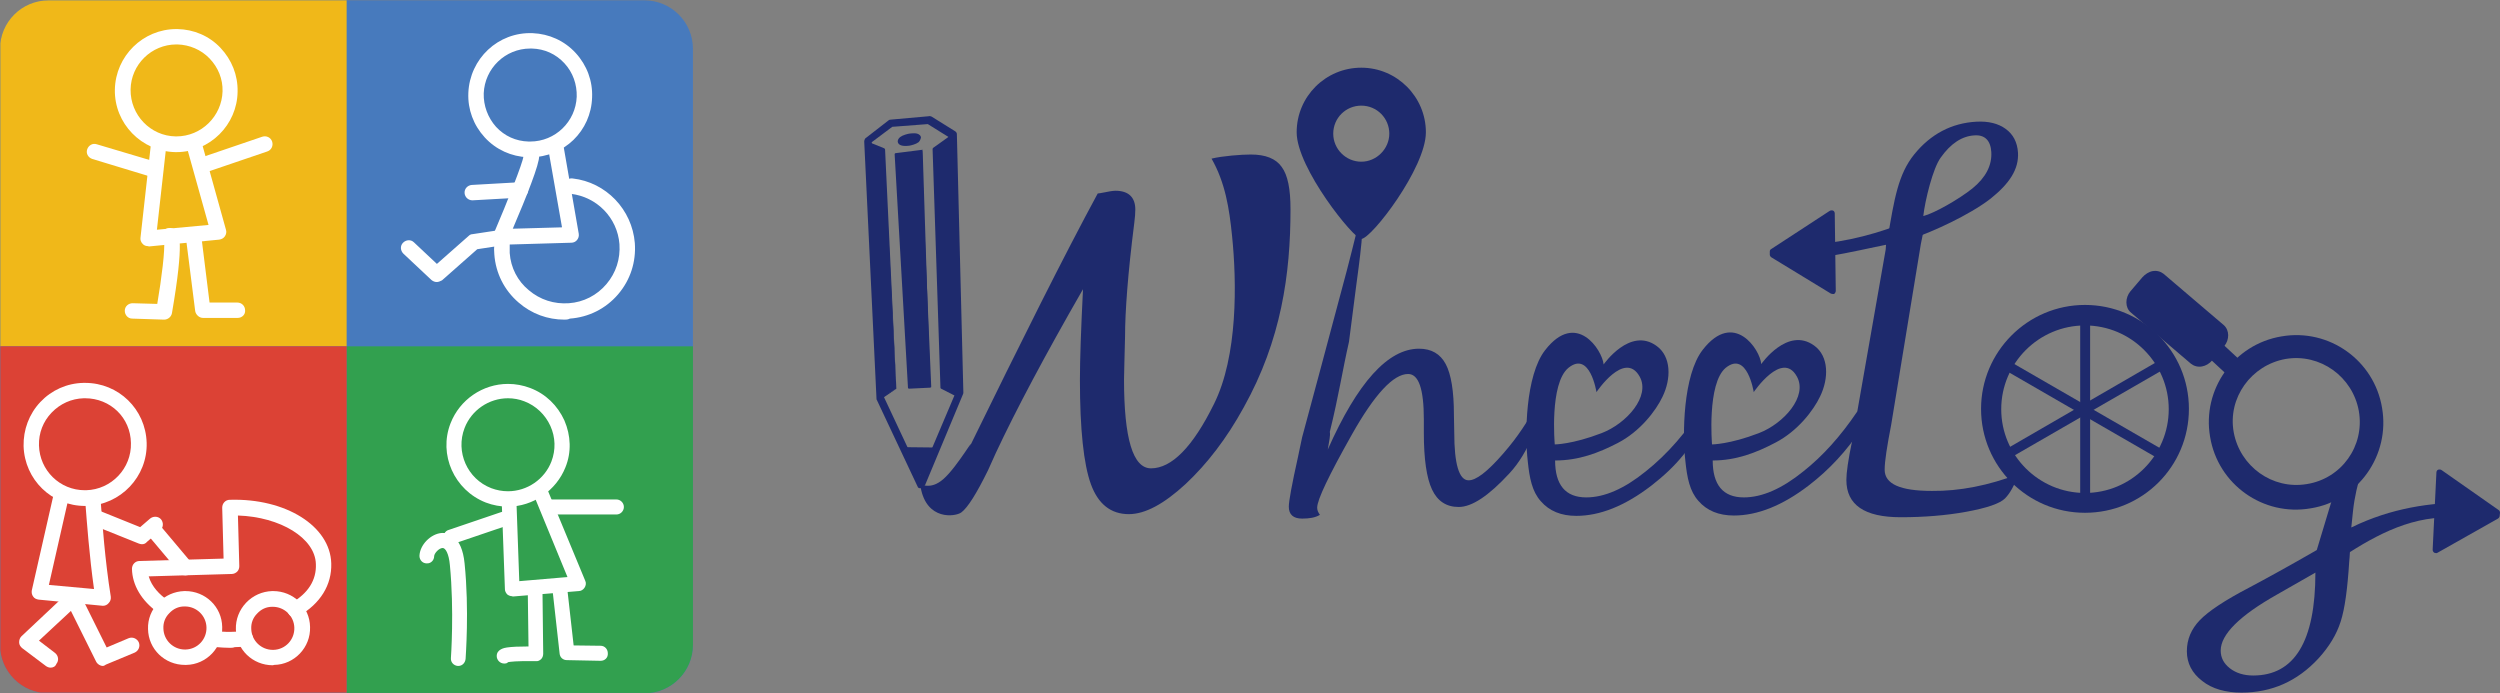 <?xml version="1.0" encoding="utf-8"?>
<!-- Generator: Adobe Illustrator 25.2.0, SVG Export Plug-In . SVG Version: 6.00 Build 0)  -->
<svg version="1.1" id="レイヤー_1" xmlns="http://www.w3.org/2000/svg" xmlns:xlink="http://www.w3.org/1999/xlink" x="0px"
	 y="0px" viewBox="0 0 731.3 202.8" style="enable-background:new 0 0 731.3 202.8;" xml:space="preserve">
<rect x="0" y="0" width="731.3" height="202.8" fill="#808080" stroke="none"/>
<style type="text/css">
	.st0{fill:#1E2A6D;}
	.st1{clip-path:url(#SVGID_2_);}
	.st2{fill:#477ABD;}
	.st3{fill:#F0B819;}
	.st4{fill:#32A04F;}
	.st5{fill:#DC4235;}
	.st6{fill:#FFFFFF;}
</style>
<g>
	<g>
		<path class="st0" d="M388.4,131.5c8.7-19.6,17.6-29.5,26.7-29.5c3.6,0,6.2,1.5,7.8,4.5c1.6,3,2.4,8,2.4,14.8l0.1,5.3
			c0,9.1,1.4,13.8,4.1,13.9c2.2,0.1,5.6-2.5,10.2-7.8c4.6-5.3,6.7-8.8,11.5-16.8l3.1-1.6c-4.7,9.4-6.8,17.8-12.8,24.2
			c-6,6.5-10.9,9.8-14.8,9.8c-3.6,0-6.2-1.7-7.8-5.1c-1.6-3.4-2.4-8.9-2.4-16.6v-3.9c0-8.9-1.5-13.3-4.6-13.3
			c-4.3,0-9.8,5.9-16.5,17.8c-6.7,11.9-10.1,19-10.1,21.3c0,0.8,0.3,1.4,0.8,2.1c-1.3,0.8-3,1.1-5.2,1.1c-2.6,0-3.9-1.2-3.9-3.5
			c0-1.6,0.9-6.5,2.7-14.6c0.1-0.3,0.4-2.1,1.2-5.7c0,0,10-37.1,13-48.5c2.1-8,3.6-14.4,3.6-14.4c2.5-4.5-0.2,14.1-0.8,18.7
			c-0.5,4.1-2.1,16.3-2.1,16.3c-1.9,8.3-3,15.8-5.6,26.3C389.2,127.5,388.8,129,388.4,131.5z"/>
		<g>
			<path class="st0" d="M269.3,142.5C270.2,147.2,269.3,142.5,269.3,142.5c0.1-1.6,2.5,1.3,6.7-2.4c4.2-3.7,10-14.1,7.3-8.7
				c15.5-31.7,28-56.7,37.8-74.8c0.6-0.1,1-0.1,1.3-0.2c1.9-0.4,3.2-0.6,3.9-0.6c3.8,0,5.8,1.9,5.8,5.5c0,1-0.1,2.4-0.3,3.9
				c-1.9,15-2.7,26.1-2.7,33.2l-0.2,7.9l-0.1,4.7c0,17.3,2.6,26,7.9,26c6,0,12.2-6.2,18.4-18.8c7-14,6.7-35.6,5.3-49.2
				c-0.8-8-2-15.6-6-22.6c3.3-0.8,8.8-1.2,11.5-1.2c4.3,0,7.3,1.2,9,3.6c1.8,2.4,2.6,6.5,2.6,12.4c0,19-2.7,38.3-13.7,58
				c-5,9.1-10.7,16.5-17,22.4c-6.3,5.8-11.8,8.8-16.6,8.8c-5.3,0-9-3-11.1-8.8c-2.1-5.8-3.2-16-3.2-30.4c0-5.8,0.3-14.6,0.9-26.6
				c-11.1,19.3-19.6,35.3-25.5,47.9l-2.3,5.1c-3.3,6.7-5.9,10.9-7.8,12.3C279.4,151.2,271,152.3,269.3,142.5z"/>
			<g>
				<path class="st0" d="M264.2,130.8l9.2,0.1c0,0-1,4.8-2.3,6.2c-1.4,1.4-1.7,4.5-5.1-3L264.2,130.8z"/>
				<g>
					<g>
						<path class="st0" d="M268.2,40.5c0-0.3-1-0.5-2.3-0.3s-2.2,0.6-2.2,1c0,0.3,1,0.5,2.3,0.3S268.2,40.8,268.2,40.5z"/>
						<path class="st0" d="M268.2,41L268.2,41c-0.4,0.3-1.2,0.6-2.2,0.8c-0.9,0.1-2,0.1-2.5-0.2c-0.1-0.1-0.2-0.3-0.2-0.4
							c0-0.2,0.1-0.4,0.3-0.5c0.4-0.3,1.2-0.6,2.2-0.8c0.9-0.1,2-0.1,2.5,0.2c0.1,0.1,0.2,0.3,0.2,0.4
							C268.5,40.7,268.4,40.8,268.2,41z M264.1,41.2c0.2,0.1,0.9,0.2,1.9,0c1-0.1,1.6-0.4,1.9-0.6l0,0c-0.2-0.1-0.9-0.2-1.9,0
							C265,40.6,264.3,41,264.1,41.2L264.1,41.2z"/>
					</g>
					<path class="st0" d="M268.7,41.6L268.7,41.6c-0.8,0.6-2.1,0.9-2.6,1c-2.1,0.3-3.4-0.1-3.5-1.2c0-0.3,0.1-0.8,0.7-1.3
						c0.8-0.6,2.1-0.9,2.6-1c0.8-0.1,2.3-0.3,3,0.3c0.3,0.2,0.5,0.5,0.5,0.9C269.3,40.7,269.1,41.2,268.7,41.6z"/>
				</g>
				<path class="st0" d="M270,142.5c-0.2,0.1-0.4,0.3-0.6,0.3c-0.5,0.1-0.9-0.1-1-0.5l-12-25.5c-0.1-0.1,0,0.1,0,0l-3.6-75.4
					c0-0.3,0.1-0.6,0.3-0.9l6.7-5.2c0.2-0.2,0.4-0.3,0.7-0.3l11.2-1c0.3-0.1,0.5,0,0.8,0.1l6.9,4.3c0.3,0.2,0.5,0.5,0.5,0.8
					l1.9,75.6c0,0.1,0,0.3-0.1,0.5l-11.1,26.6C270.3,142.2,270.2,142.5,270,142.5z M258.6,116.2l10.7,22.8l10.6-25l-2.4-73.9
					l-6.1-3.8L261,37.1l-6,4.5L258.6,116.2z"/>
				<g>
					<polygon class="st0" points="257.6,116.5 262.2,113.7 258.6,43.7 253.4,41.6 					"/>
					<path class="st0" d="M262.2,113.7C262.1,113.7,262.2,113.6,262.2,113.7l-4.5,3.1c-0.1,0.1-0.2,0.1-0.3,0
						c-0.1-0.1-0.1-0.1-0.2-0.3l-4.1-74.9c0-0.1,0.1-0.2,0.1-0.3c0.1-0.1,0.2-0.1,0.3,0l5.2,2.1c0.1,0.1,0.1,0.1,0.2,0.3
						L262.2,113.7C262.2,113.7,262.3,113.6,262.2,113.7z M257.9,116l4.3-2.3l-4-69.8l-4.5-1.8L257.9,116z"/>
				</g>
				<g>
					<polygon class="st0" points="265.9,113.3 272.1,113 269.9,44.2 262,45.2 					"/>
					<path class="st0" d="M272.3,113.3c-0.1,0-0.1,0.1-0.2,0.1l-6.2,0.3c-0.1,0-0.1,0-0.2-0.1s-0.1-0.1-0.1-0.2l-3.9-68.3
						c0-0.1,0.1-0.3,0.3-0.3l7.9-1c0.1,0-0.5,1.4-0.5,1.4c0.1,0.1,0.1,0.1,0.1,0.2l2.9,67.6C272.4,113.2,272.4,113.3,272.3,113.3z
						 M266.2,113l5.6-0.2l-2.1-68.3l-7.3,1L266.2,113z"/>
				</g>
				<g>
					<polygon class="st0" points="275.5,113.3 280.6,116 278.9,39.5 273.2,43.5 					"/>
					<path class="st0" d="M280.7,116.2L280.7,116.2c-0.1,0.1-0.2,0.1-0.3,0.1l-5.1-2.6c-0.1-0.1-0.2-0.1-0.2-0.3l-2.3-69.8
						c0-0.1,0.1-0.2,0.1-0.3l5.6-4c0.1-0.1,0.2-0.1,0.3-0.1c0.1,0.1,0.2,0.1,0.2,0.3l1.7,76.4C280.9,116,280.8,116.2,280.7,116.2z
						 M275.8,113l4.5,2.5l-1.6-75.3l-5.1,3.4L275.8,113z"/>
				</g>
			</g>
		</g>
		<path class="st0" d="M454.9,134.7c0,7.1,3,10.8,9.1,10.8c5.3,0,11.1-2.5,17.4-7.6c6.3-5,12.1-11.6,17.2-19.8l1,3.8
			c-4.8,9-9,14.3-16.6,20.2c-7.7,5.9-15,8.8-21.9,8.8c-4.4,0-7.9-1.4-10.4-4.3c-2.5-2.8-3.3-6.7-3.8-11.7
			c-0.9-7.6-0.7-25.1,5.1-32.5c9.1-11.7,16.7,0,17.1,4.2c0,0,7.7-11.1,15.5-5.4c4.3,3.1,4.3,9.6,1.7,14.9c-1.9,4-6.5,10.1-13.1,13.5
			C467.6,132.5,461.8,134.7,454.9,134.7z M454.8,130c0,0,5.1,0,13.7-3.3c7.3-2.8,14.4-10.8,11.1-16.6c-4.4-7.7-12.6,4.6-12.6,4.6
			s-1.9-12.2-8.2-7.1C453.2,112.2,454.8,130,454.8,130z"/>
		<path class="st0" d="M501,134.7c0,7.1,3,10.8,9.1,10.8c5.3,0,11.1-2.5,17.4-7.6c5.7-4.5,10.9-10.3,15.7-17.4
			c0.5-0.8,2.6,3,1.4,4.7c-4.3,6.6-9.5,12.2-15.5,16.8c-7.7,5.9-15,8.8-21.9,8.8c-4.4,0-7.9-1.4-10.4-4.3c-2.5-2.8-3.3-6.7-3.8-11.7
			c-0.9-7.6-0.7-25.1,5.1-32.5c9.1-11.7,16.8,0,17.1,4.2c0,0,7.7-11.1,15.5-5.4c4.3,3.1,4.3,9.6,1.7,14.9c-1.9,4-6.5,10.1-13.1,13.5
			C513.6,132.5,507.8,134.7,501,134.7z M500.8,130c0,0,5.1,0,13.7-3.3c7.3-2.8,14.4-10.8,11.1-16.6c-4.3-7.7-12.6,4.6-12.6,4.6
			s-1.9-12.2-8.2-7.1C499.3,112.2,500.8,130,500.8,130z"/>
		<g>
			<path class="st0" d="M684.1,139.7c-6.2,12.2,5.5-10.3,10.4-10.8c-2.5,5-5.3,12.3-6.2,20.6l-0.5,4.8c11.8-5.8,23.6-7.3,33.4-7.3
				v4.8c-12.7-2-23.9,3.4-33.8,9.7c-0.1,1.2-0.1,2.1-0.2,2.7c-0.5,8-1.3,13.9-2.5,17.6c-1.2,3.8-3.4,7.4-6.5,10.8
				c-6.2,6.7-13.7,10-22.5,10c-4.7,0-8.6-1.1-11.5-3.4c-3-2.3-4.5-5.2-4.5-8.7s1.3-6.5,3.8-9.1s7.3-5.8,14.4-9.5
				c4.7-2.5,11.3-6.1,19.8-11L684.1,139.7z M677.3,167.5c-1.9,1.1-5.6,3.2-11.2,6.4c-11,6.2-16.5,11.7-16.5,16.4
				c0,2.1,0.9,3.8,2.7,5.2c1.8,1.4,4.1,2.1,6.8,2.1C671.2,197.6,677.3,187.6,677.3,167.5z"/>
			<g>
				<g>
					<path class="st0" d="M624.3,90.2c-1-0.9-1-2.6,0.1-3.9l3.5-4.1c1.1-1.3,2.8-1.6,3.8-0.8l17.6,15c1,0.9,1,2.6-0.1,3.9l-3.5,4.1
						c-1.1,1.3-2.8,1.6-3.8,0.8L624.3,90.2z"/>
					<path class="st0" d="M629.7,79.3c1.2-0.2,2.3,0.1,3.2,0.8l17.6,15c1.7,1.5,1.7,4.3,0.1,6.2l-3.5,4.1c-0.8,1-1.9,1.6-3,1.8
						c-1.2,0.2-2.3-0.1-3.2-0.8l-17.6-15c-1.7-1.4-1.7-4.3-0.1-6.2l3.5-4.1C627.5,80.2,628.6,79.5,629.7,79.3z M643.5,104
						c0.4-0.1,0.8-0.3,1-0.6l3.5-4.1c0.5-0.6,0.5-1.4,0.3-1.6l-17.6-15c-0.1-0.1-0.3-0.1-0.5-0.1c-0.3,0.1-0.8,0.3-1,0.6l-3.5,4.1
						c-0.5,0.7-0.5,1.4-0.3,1.6l17.6,15C643.2,104,643.4,104,643.5,104z"/>
				</g>
				
					<rect x="647" y="101" transform="matrix(0.68 -0.734 0.734 0.68 131.321 510.239)" class="st0" width="5.7" height="7.5"/>
				<g>
					<g>
						<path class="st0" d="M696.8,119.3c-2.3-13.9-15.5-23.3-29.4-20.9c-13.9,2.3-23.3,15.5-20.9,29.4c2.3,13.9,15.5,23.3,29.4,20.9
							C689.8,146.5,699.2,133.2,696.8,119.3z M674.8,141.6c-10.1,1.7-19.6-5.2-21.4-15.2s5.1-19.6,15.2-21.4
							c10.1-1.7,19.6,5.2,21.4,15.2C691.8,130.5,684.9,140,674.8,141.6z"/>
					</g>
				</g>
			</g>
			<g>
				<polygon class="st0" points="730.3,150.8 730.4,150 713.7,138.2 712.6,160.8 				"/>
				<path class="st0" d="M712.6,161.8c-0.2,0-0.3-0.1-0.5-0.1c-0.3-0.2-0.5-0.5-0.5-0.9l1.1-22.6c0-0.3,0.2-0.7,0.5-0.8
					s0.7-0.1,1,0.1l16.7,11.7c0.3,0.2,0.4,0.5,0.4,0.8l-0.1,0.9c0,0.3-0.2,0.6-0.5,0.8l-17.7,10
					C712.9,161.8,712.7,161.8,712.6,161.8z M714.6,140l-0.9,19l15.6-8.8L714.6,140z"/>
			</g>
		</g>
		<g>
			<path class="st0" d="M560.1,69.5c4.1-1.3-1.6,3.4-5,4.4c-2.9,0.8-3.3-1.9-2.9-4.4c1.9-11.1,3-18.5,7.8-24.4s10.9-9.1,18.1-9.5
				c3.5-0.2,6.4,0.5,8.6,2.1c2.2,1.6,3.4,3.9,3.6,6.9c0.3,4.9-2.5,9.1-8,13.5C576,63,564.8,68,560.1,69.5z M562.6,63.2
				c3.2-0.8,10.4-4.9,14.4-8.1c3.9-3.2,5.7-6.7,5.5-10.6c-0.2-3.4-1.9-5.1-4.9-4.9c-3.7,0.2-7,2.4-9.9,6.5
				C565.4,49.2,563.1,58.7,562.6,63.2C562.6,63.2,564.1,62.8,562.6,63.2z"/>
			<g>
				<path class="st0" d="M590.4,138.7c-1.1,3.2-2.4,5.6-3.9,7.1s-5.3,2.8-11.3,3.9s-12.5,1.6-19.2,1.6c-10.6,0-15.9-3.6-15.9-10.9
					c0-2.1,0.5-5.8,1.7-11.5l9.8-55.9l0.1-1.4c-3.2,0.6-11.3,2.5-16.7,3.3s-1.9-3.7-3.2-3.7c6.7,0,20.1-3.5,25.3-6.3
					c3.6-1.9,0.2-3.6,1-3.6c2.1,0,4.9,1.2,4.9,3.6c0,0.6,0,1.2-1.1,6.4l-8.7,53c-1.2,6.2-1.9,10.6-1.9,13.1c0,4.2,4.6,6.2,13.8,6.2
					C573.2,143.7,581.7,142,590.4,138.7z"/>
			</g>
			<g>
				<polygon class="st0" points="518.8,73.5 518.8,74.2 536.1,85 535.8,62.2 				"/>
				<path class="st0" d="M536.1,86c-0.2,0-0.3-0.1-0.5-0.1l-17.4-10.6c-0.3-0.2-0.5-0.5-0.5-0.8v-0.9c0-0.3,0.1-0.6,0.5-0.8l17-11.1
					c0.3-0.2,0.7-0.2,1-0.1c0.3,0.1,0.5,0.5,0.5,0.8l0.3,22.7c0,0.3-0.2,0.7-0.5,0.9C536.4,86,536.3,86,536.1,86z M519.9,73.8
					l15.2,9.3L534.8,64L519.9,73.8z"/>
			</g>
		</g>
		<g>
			<path class="st0" d="M609.9,150c-16.8,0-30.4-13.6-30.4-30.4c0-16.7,13.6-30.4,30.4-30.4c16.8,0,30.4,13.6,30.4,30.4
				C640.3,136.5,626.7,150,609.9,150z M609.9,95.2c-13.5,0-24.5,11-24.5,24.5s11,24.5,24.5,24.5s24.5-11,24.5-24.5
				S623.4,95.2,609.9,95.2z"/>
			<rect x="608.5" y="92.2" class="st0" width="2.9" height="54.8"/>
			<rect x="608" y="92.4" transform="matrix(0.5 -0.866 0.866 0.5 200.987 587.724)" class="st0" width="2.9" height="54.8"/>
			<polygon class="st0" points="586.9,134.6 585.4,132.2 632.9,104.7 634.4,107.2 			"/>
		</g>
		<g>
			<g>
				<path class="st0" d="M398.2,19.8c-10.4,0-18.9,8.4-18.9,18.9s16.8,31.3,18.9,31.2c3-0.1,18.9-20.8,18.9-31.2
					S408.6,19.8,398.2,19.8z M398.2,47.3c-4.5,0-8.2-3.7-8.2-8.2c0-4.6,3.7-8.2,8.2-8.2c4.6,0,8.2,3.7,8.2,8.2
					C406.4,43.5,402.7,47.3,398.2,47.3z"/>
			</g>
		</g>
	</g>
	<g>
		<g>
			<g>
				<defs>
					<path id="SVGID_1_" d="M188.5,202.8H14.2c-7.8,0-14.2-6.3-14.2-14.2V14.3C0,6.5,6.3,0.1,14.2,0.1h174.3
						c7.8,0,14.2,6.3,14.2,14.2v174.3C202.7,196.4,196.4,202.8,188.5,202.8z"/>
				</defs>
				<clipPath id="SVGID_2_">
					<use xlink:href="#SVGID_1_"  style="overflow:visible;"/>
				</clipPath>
				<g class="st1">
					<g>
						<rect x="0.1" class="st2" width="202.6" height="202.6"/>
						<rect x="0.1" class="st3" width="101.3" height="101.3"/>
						<rect x="101.4" y="101.3" class="st4" width="101.3" height="101.4"/>
						<rect x="0.1" y="101.3" class="st5" width="101.3" height="101.3"/>
					</g>
					<g>
						<path class="st6" d="M165.1,93.5c-4.9,0-9.6-1.7-13.4-5c-4.2-3.6-6.7-8.6-7.1-14.1c-0.1-1-0.1-2,0-3c0.1-1.3,1.2-2.2,2.4-2.1
							c1.3,0.1,2.2,1.2,2.1,2.4c0,0.8,0,1.5,0,2.3c0.3,4.3,2.3,8.2,5.6,10.9c3.3,2.8,7.4,4.1,11.7,3.8s8.2-2.3,11-5.6
							s4.1-7.4,3.8-11.7c-0.6-7.7-6.6-13.8-14.2-14.7c-1.2-0.1-2.1-1.3-2-2.5s1.3-2.2,2.5-2c9.8,1.1,17.4,9.1,18.2,18.9
							c0.4,5.5-1.3,10.8-4.9,15c-3.6,4.2-8.6,6.7-14.1,7.1C166.1,93.5,165.6,93.5,165.1,93.5z"/>
						<path class="st6" d="M127.8,82.5c-0.6,0-1.1-0.2-1.6-0.6l-8.2-7.7c-0.9-0.9-1-2.3-0.1-3.2s2.3-1,3.2-0.1l6.7,6.3l9.3-8.2
							c0.3-0.3,0.7-0.5,1.1-0.5l7.9-1.2c1.2-0.2,2.4,0.7,2.6,1.9c0.2,1.2-0.7,2.4-1.9,2.6l-7.2,1.1L129.3,82
							C128.9,82.2,128.3,82.5,127.8,82.5z"/>
						<path class="st6" d="M146.5,71.6c-0.8,0-1.5-0.4-1.9-1s-0.5-1.5-0.2-2.2c4.1-9.6,8.5-20.7,8.7-22.6c0-1.2,0.9-2.2,2.1-2.3
							c1.2-0.1,2.4,0.8,2.5,2.1c0.2,2.2-3.8,12.2-7.7,21.3l14.4-0.4l-4.2-23.9c-0.2-1.2,0.6-2.4,1.9-2.6c1.2-0.2,2.4,0.6,2.6,1.9
							l4.6,26.5c0.1,0.7-0.1,1.3-0.5,1.8s-1,0.8-1.7,0.8L146.5,71.6L146.5,71.6z"/>
						<path class="st6" d="M138.2,58.6c-1.2,0-2.2-0.9-2.3-2.1c-0.1-1.3,0.9-2.3,2.1-2.4l14.1-0.8c1.3-0.1,2.3,0.9,2.4,2.1
							c0.1,1.3-0.9,2.3-2.1,2.4L138.2,58.6C138.3,58.6,138.3,58.6,138.2,58.6z"/>
						<path class="st6" d="M155.1,46c-0.3,0-0.5,0-0.7,0c-4.8-0.2-9.3-2.2-12.6-5.8c-3.3-3.6-5-8.2-4.8-13
							c0.4-10,8.7-17.9,18.8-17.5c4.8,0.2,9.3,2.2,12.6,5.8s5,8.2,4.8,13C172.9,38.3,165,46,155.1,46z M155.1,14.2
							c-7.3,0-13.3,5.8-13.6,13.1c-0.1,3.6,1.2,7.1,3.6,9.8c2.5,2.7,5.8,4.2,9.5,4.3c0.2,0,0.3,0,0.5,0l0,0
							c7.3,0,13.3-5.8,13.6-13.1c0.1-3.6-1.1-7.1-3.6-9.8s-5.8-4.2-9.5-4.3C155.5,14.2,155.3,14.2,155.1,14.2z"/>
					</g>
					<g>
						<path class="st6" d="M51.6,44.5L51.6,44.5h-0.3c-9.9-0.2-17.9-8.4-17.7-18.3c0.2-9.8,8.2-17.7,18-17.7h0.3
							c4.8,0.1,9.3,2,12.6,5.5c3.3,3.5,5.1,8,5,12.8C69.4,36.5,61.4,44.5,51.6,44.5z M51.6,13c-7.3,0-13.3,5.9-13.4,13.2
							c-0.1,7.4,5.8,13.6,13.2,13.7h0.2c7.3,0,13.3-5.9,13.5-13.2c0.1-3.6-1.3-7-3.8-9.6s-5.9-4-9.4-4.1C51.9,13,51.6,13,51.6,13z"
							/>
						<path class="st6" d="M43.3,72c-0.6,0-1.2-0.2-1.6-0.7c-0.5-0.5-0.7-1.2-0.6-1.8l3-26.9c0.1-1.2,1.3-2.1,2.5-2s2.2,1.3,2,2.5
							l-2.7,24.1L61,65.8l-6.4-22.9c-0.3-1.2,0.4-2.5,1.6-2.8s2.5,0.4,2.8,1.6l7.1,25.5c0.2,0.6,0.1,1.3-0.3,1.9
							c-0.4,0.6-1,0.9-1.7,1l-20.6,2C43.4,72,43.4,72,43.3,72z"/>
						<path class="st6" d="M48,93.5L48,93.5l-9.3-0.3c-1.3,0-2.2-1.1-2.2-2.3c0-1.3,1.1-2.2,2.3-2.2l7.2,0.2
							c1.3-7.6,2.3-15.9,2-18.3c-0.4-0.4-0.6-0.9-0.7-1.4c-0.1-1.3,0.8-2.4,2.1-2.5c0.8-0.1,1.6,0.2,2.2,0.8
							c0.7,0.8,2.4,2.6-1.3,24.1C50.1,92.7,49.1,93.5,48,93.5z"/>
						<path class="st6" d="M69.5,93H59.4c-1.1,0-2.1-0.9-2.3-2l-2.7-21.3c-0.2-1.2,0.7-2.4,2-2.5c1.2-0.2,2.4,0.7,2.5,2l2.4,19.3
							h8.1c1.3,0,2.3,1,2.3,2.3C71.8,92,70.8,93,69.5,93z"/>
						<path class="st6" d="M45.5,52c-0.2,0-0.4,0-0.7-0.1L27,46.5c-1.2-0.4-1.9-1.6-1.5-2.8s1.6-1.9,2.8-1.5l17.8,5.3
							c1.2,0.4,1.9,1.6,1.5,2.8C47.4,51.3,46.5,52,45.5,52z"/>
						<path class="st6" d="M59,50.7c-0.9,0-1.8-0.6-2.2-1.5c-0.4-1.2,0.2-2.5,1.4-2.9L76.7,40c1.2-0.4,2.5,0.2,2.9,1.4
							s-0.2,2.5-1.4,2.9l-18.5,6.3C59.5,50.7,59.3,50.7,59,50.7z"/>
					</g>
					<g>
						<path class="st6" d="M67.3,189.5c-1.3,0-2.6-0.1-3.9-0.2c-1.3-0.1-2.2-1.2-2.1-2.5s1.2-2.2,2.5-2.1c1.5,0.1,3.1,0.2,4.7,0.1
							c1,0,1.9-0.1,3-0.2c1.3-0.1,2.4,0.8,2.5,2s-0.8,2.4-2,2.5c-1.1,0.1-2.2,0.2-3.3,0.2C68.1,189.5,67.7,189.5,67.3,189.5z"/>
						<path class="st6" d="M24.9,148c-9.8,0-17.7-7.7-18-17.5c-0.1-4.8,1.6-9.4,4.9-12.9s7.8-5.5,12.6-5.6c0.2,0,0.3,0,0.5,0
							c9.8,0,17.7,7.7,18,17.5c0.3,9.9-7.6,18.2-17.5,18.5C25.3,148,25.1,148,24.9,148z M24.9,116.5c-0.1,0-0.3,0-0.4,0
							c-3.6,0.1-6.9,1.6-9.4,4.2c-2.5,2.6-3.8,6-3.7,9.6c0.2,7.3,6.1,13.1,13.4,13.1c0.1,0,0.3,0,0.4,0c7.4-0.2,13.3-6.4,13.1-13.8
							C38.2,122.2,32.3,116.5,24.9,116.5z"/>
						<path class="st6" d="M86.4,180.6c-0.8,0-1.6-0.4-2-1.1c-0.6-1.1-0.2-2.5,0.8-3.1c4.9-2.8,7.4-6.7,7.2-11.4
							c-0.2-7.6-10.4-13.8-22.8-14.2l0.4,14.8c0,0.6-0.2,1.2-0.6,1.6c-0.4,0.4-1,0.7-1.6,0.7l-24.3,0.7c0.9,3.1,3.3,5.4,5.3,6.8
							c1,0.7,1.3,2.2,0.5,3.2c-0.7,1-2.2,1.3-3.2,0.5c-4.7-3.4-7.4-7.9-7.5-12.7c0-1.3,1-2.3,2.2-2.3l24.6-0.7L65,148.5
							c0-1.3,1-2.3,2.2-2.3c16.4-0.5,29.4,7.7,29.7,18.6c0.2,6.3-3.2,11.8-9.5,15.4C87.2,180.5,86.8,180.6,86.4,180.6z"/>
						<path class="st6" d="M79.8,194.6c-5.9,0-10.7-4.6-10.8-10.5c-0.1-2.9,1-5.7,3-7.8c2-2.1,4.7-3.3,7.6-3.4h0.3
							c5.9,0,10.7,4.6,10.8,10.5c0.2,6-4.6,11-10.5,11.1L79.8,194.6z M79.8,177.5h-0.2c-1.7,0-3.2,0.7-4.4,2
							c-1.2,1.2-1.8,2.8-1.7,4.5c0.1,3.4,2.9,6.1,6.3,6.1H80c3.5-0.1,6.2-3,6.1-6.5C86,180.2,83.2,177.5,79.8,177.5z"/>
						<path class="st6" d="M54.1,194.5c-5.9,0-10.7-4.6-10.8-10.5c-0.1-2.9,1-5.6,3-7.7s4.7-3.3,7.6-3.4h0.3
							c5.9,0,10.7,4.6,10.8,10.5c0.2,6-4.6,11-10.5,11.1H54.1z M54.1,177.4h-0.2c-1.7,0-3.2,0.7-4.4,2c-1.2,1.2-1.8,2.8-1.7,4.5
							c0.1,3.4,2.9,6.1,6.3,6.1h0.2c3.5-0.1,6.2-3,6.1-6.5C60.3,180.1,57.5,177.4,54.1,177.4z"/>
						<path class="st6" d="M54.2,168.3c-0.7,0-1.3-0.3-1.7-0.8l-9-10.7c-0.8-1-0.7-2.4,0.3-3.2c1-0.8,2.4-0.7,3.2,0.3l9,10.7
							c0.8,1,0.7,2.4-0.3,3.2C55.3,168.2,54.7,168.3,54.2,168.3z"/>
						<path class="st6" d="M30.2,177.2c-0.1,0-0.1,0-0.2,0l-18.7-1.8c-0.7-0.1-1.3-0.4-1.6-0.9c-0.4-0.5-0.5-1.2-0.4-1.8l6.5-28.6
							c0.3-1.2,1.5-2,2.7-1.7c1.2,0.3,2,1.5,1.7,2.7l-5.9,26l13.2,1.2c-1.4-9.9-2.1-19.8-2.5-24.8l-0.1-1.7
							c-0.1-1.3,0.8-2.3,2.1-2.4c1.3-0.1,2.3,0.8,2.4,2.1l0.1,1.7c0.4,5.4,1.2,16.7,2.9,27.3c0.1,0.7-0.1,1.4-0.6,1.9
							C31.4,176.9,30.8,177.2,30.2,177.2z"/>
						<path class="st6" d="M30.1,194.8c-0.8,0-1.6-0.5-2-1.3l-8.6-17.3c-0.6-1.1-0.1-2.5,1-3.1s2.5-0.1,3.1,1l7.6,15.3l6.4-2.7
							c1.2-0.5,2.5,0.1,3,1.2c0.5,1.2-0.1,2.5-1.2,3l-8.4,3.5C30.7,194.6,30.4,194.8,30.1,194.8z"/>
						<path class="st6" d="M14.8,195.3c-0.5,0-1-0.2-1.4-0.5l-6.9-5.2c-0.5-0.4-0.9-1-0.9-1.7s0.2-1.3,0.7-1.8l13.5-12.7
							c0.9-0.9,2.4-0.8,3.2,0.1c0.9,0.9,0.8,2.4-0.1,3.2l-11.5,10.7l4.7,3.6c1,0.8,1.2,2.2,0.4,3.2C16.2,195,15.5,195.3,14.8,195.3z
							"/>
						<path class="st6" d="M41.5,159.2c-0.3,0-0.6-0.1-0.9-0.2l-13.2-5.3c-1.2-0.5-1.7-1.8-1.3-3c0.5-1.2,1.8-1.7,3-1.3l11.9,4.8
							l2.9-2.5c1-0.8,2.4-0.7,3.2,0.2c0.8,1,0.7,2.4-0.2,3.2l-3.9,3.4C42.6,159,42.1,159.2,41.5,159.2z"/>
					</g>
					<g>
						<path class="st6" d="M148.6,148.2L148.6,148.2c-2.2,0-4.4-0.4-6.5-1.2c-9.2-3.6-13.9-14-10.3-23.2c2.7-6.9,9.4-11.5,16.8-11.5
							c2.2,0,4.4,0.4,6.5,1.2c4.5,1.7,8,5.1,10,9.5c1.9,4.4,2.1,9.3,0.3,13.7C162.7,143.5,155.9,148.2,148.6,148.2z M148.6,116.5
							c-5.6,0-10.7,3.5-12.7,8.7c-2.7,7,0.8,14.9,7.8,17.6c1.6,0.6,3.2,0.9,4.9,0.9c5.6,0,10.7-3.5,12.7-8.7
							c1.3-3.4,1.2-7.1-0.3-10.4c-1.5-3.3-4.2-5.9-7.6-7.2C151.9,116.8,150.2,116.5,148.6,116.5z"/>
						<path class="st6" d="M149.8,174.4c-0.5,0-1-0.2-1.4-0.5c-0.4-0.4-0.7-1-0.7-1.5l-0.9-24.7c0-1.2,0.9-2.2,2.1-2.2
							c1.2,0,2.2,0.9,2.2,2.1l0.8,22.4l14.1-1.2L155.8,144c-0.5-1.1,0.1-2.4,1.2-2.8c1.1-0.5,2.4,0.1,2.8,1.2l11.4,27.5
							c0.3,0.6,0.2,1.4-0.2,2s-1,1-1.7,1l-19.4,1.6C149.9,174.3,149.8,174.4,149.8,174.4z"/>
						<path class="st6" d="M134.1,194.8c-0.1,0-0.1,0-0.2,0c-1.2-0.1-2.1-1.1-2-2.3c0-0.1,1-13.8-0.3-27.2c-0.3-3.4-1.3-5-2.1-5l0,0
							c-1.1,0-2.5,1.6-2.5,2.4c0,1.2-1,2.2-2.2,2.1c-1.2,0-2.1-1-2.1-2.2c0.1-3.2,3.3-6.5,6.6-6.7c1.7-0.1,5.8,0.7,6.6,8.9
							c1.4,13.7,0.3,27.4,0.3,27.9C136.1,193.9,135.2,194.8,134.1,194.8z"/>
						<path class="st6" d="M147.5,194.1L147.5,194.1c-1.2,0-2.2-1-2.2-2.2c0-2,2.3-2.4,3-2.5c1.4-0.2,3.5-0.3,6.3-0.3l-0.2-15.1
							c0-1.2,0.9-2.2,2.1-2.2c1.2,0,2.2,0.9,2.2,2.1l0.2,17.3c0,0.6-0.2,1.2-0.6,1.6c-0.4,0.4-1,0.7-1.6,0.6
							c-5.7-0.1-7.6,0.2-8.1,0.3C148.4,194,148,194.1,147.5,194.1z"/>
						<path class="st6" d="M175.7,193.3L175.7,193.3l-9.9-0.2c-1.1,0-2-0.8-2.1-1.9l-2.1-18.8c-0.1-1.2,0.7-2.3,1.9-2.4
							s2.3,0.7,2.4,1.9l1.9,16.9l7.9,0.1c1.2,0,2.1,1,2.1,2.2C177.9,192.4,176.9,193.3,175.7,193.3z"/>
						<path class="st6" d="M132,159.2c-0.9,0-1.7-0.6-2.1-1.5c-0.4-1.1,0.2-2.4,1.4-2.7l15.3-5.2c1.1-0.4,2.4,0.2,2.7,1.4
							c0.4,1.1-0.2,2.4-1.4,2.7l-15.3,5.2C132.4,159.2,132.2,159.2,132,159.2z"/>
						<path class="st6" d="M180.3,150.5h-19.5c-1.2,0-2.2-1-2.2-2.2c0-1.2,1-2.2,2.2-2.2h19.5c1.2,0,2.2,1,2.2,2.2
							C182.5,149.5,181.5,150.5,180.3,150.5z"/>
					</g>
				</g>
			</g>
		</g>
	</g>
</g>
</svg>

